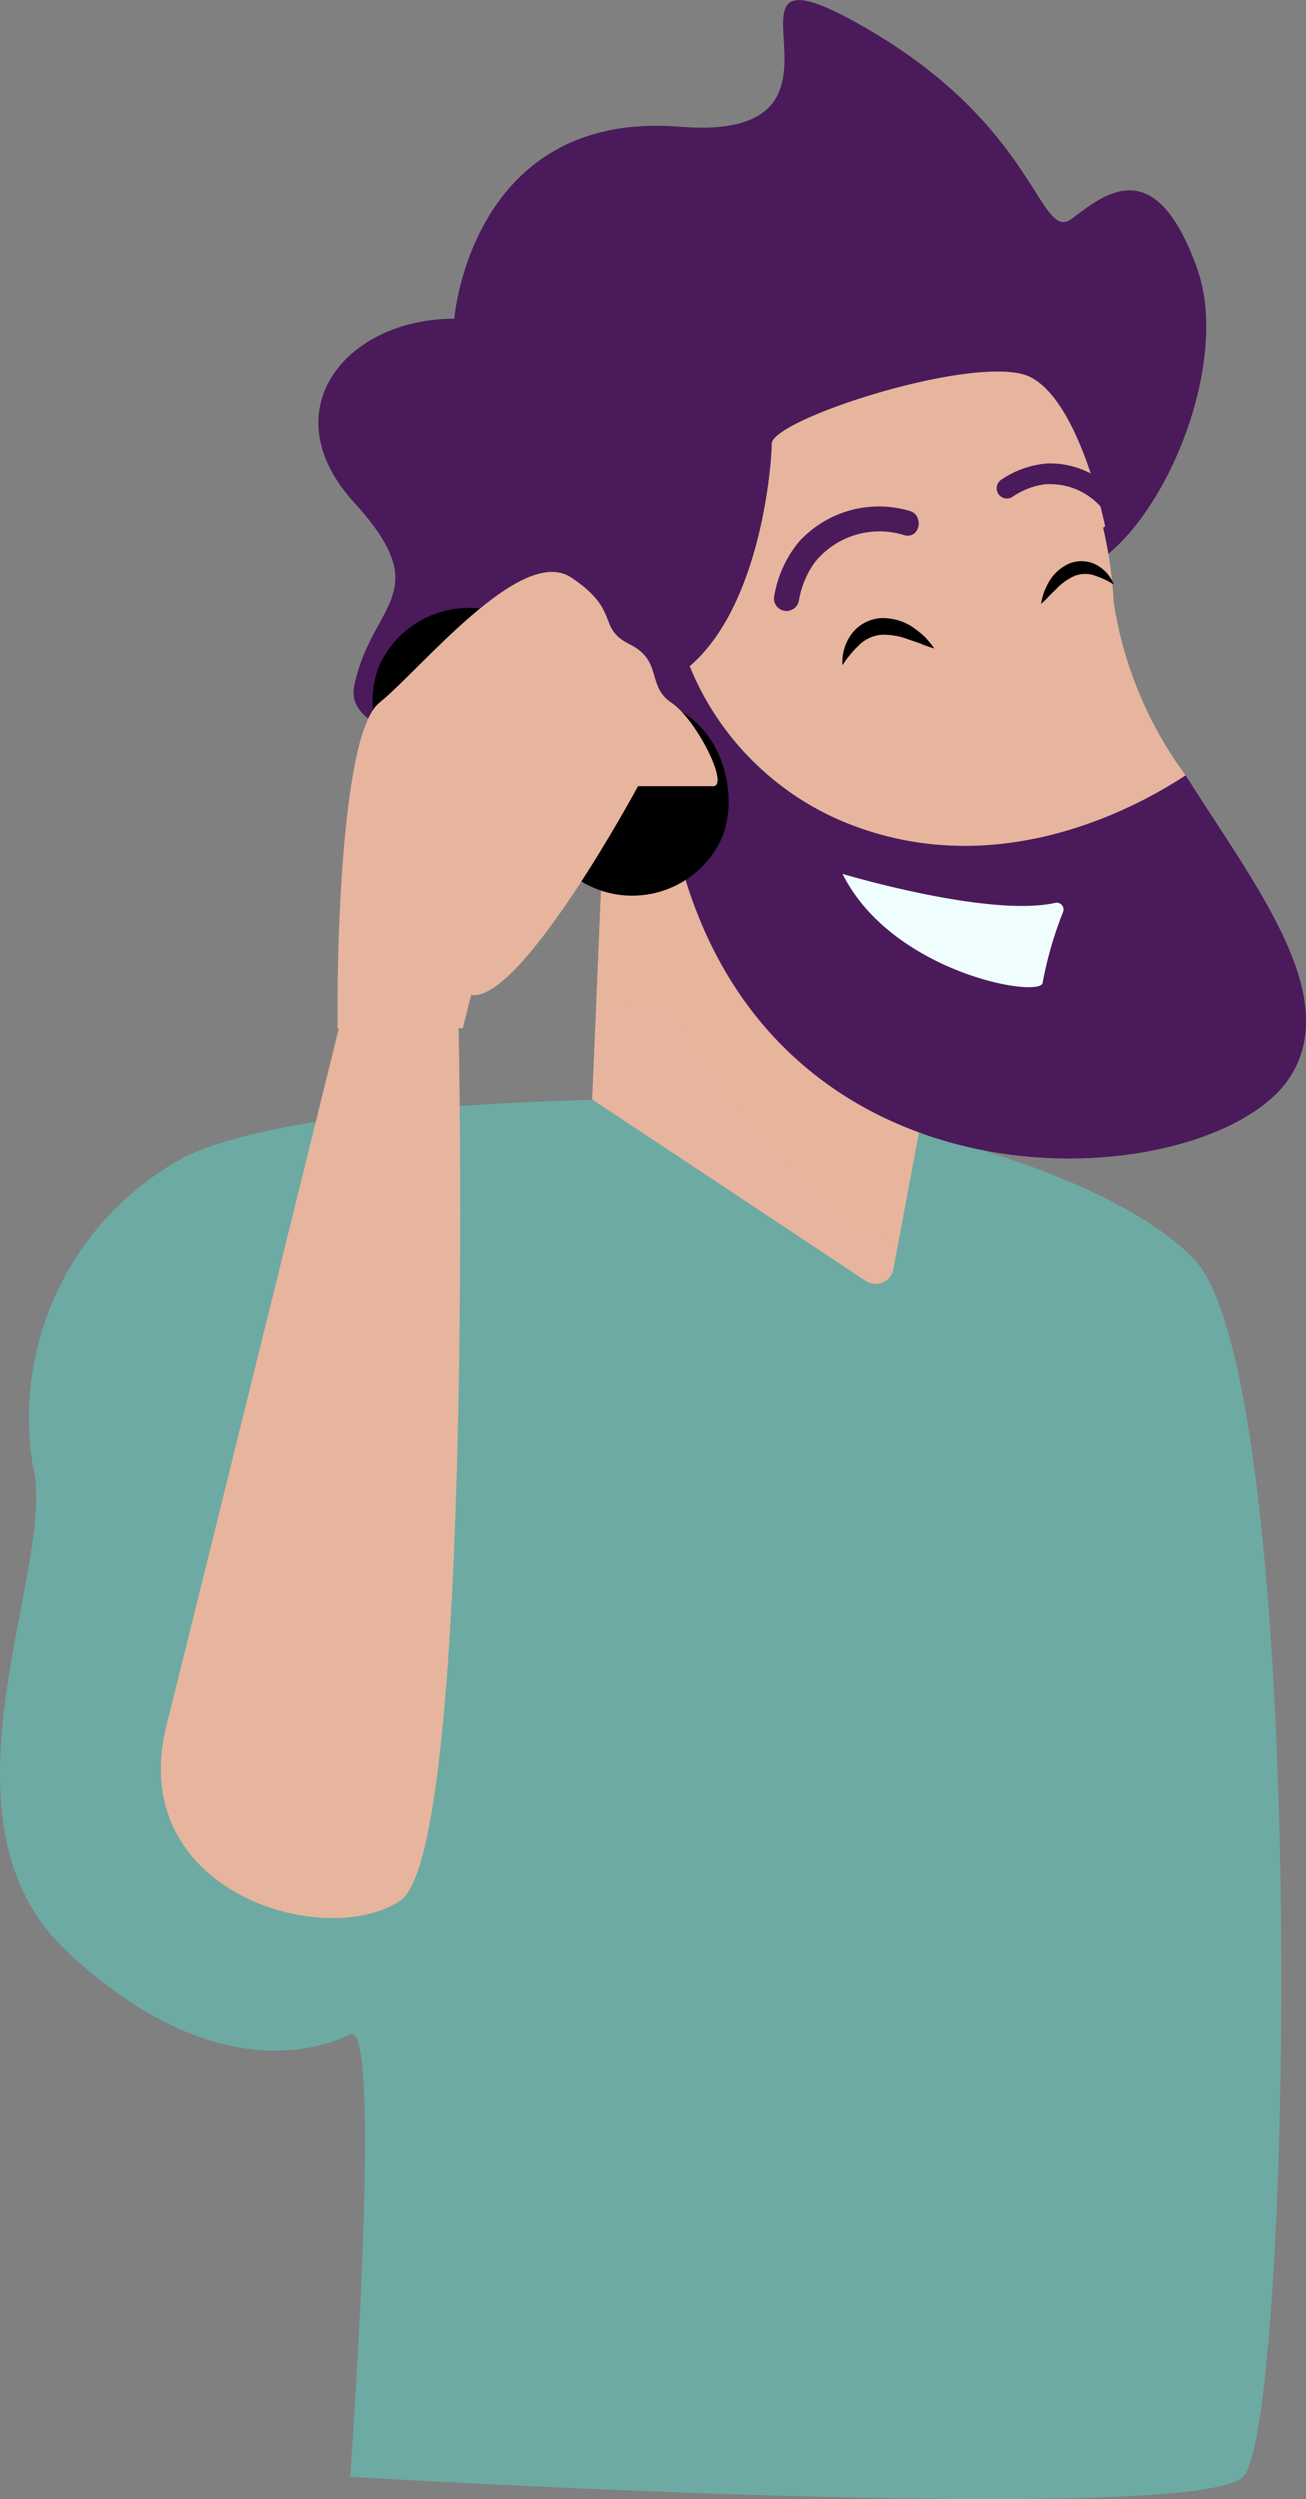 <svg xmlns="http://www.w3.org/2000/svg" xmlns:xlink="http://www.w3.org/1999/xlink" id="help_icon" data-name="help icon" width="38.384" height="73.423" viewBox="0 0 38.384 73.423"><rect x="0" y="0" width="38.384" height="73.423" fill="#808080" stroke="none"/><defs><clipPath id="clip-path"><path id="Path_434" data-name="Path 434" d="M130.344,152.7l-.368,8.707,8.05,5.338a.525.525,0,0,0,.8-.344l1.327-7.08-7.849-9.566Z" transform="translate(-129.976 -149.753)" fill="#e7b59d"></path></clipPath></defs><path id="Path_431" data-name="Path 431" d="M116.83,171.026s-9.811,0-13.245,1.717a8.707,8.707,0,0,0-4.415,9.075c.736,2.943-3.189,10.3.981,14.226,3.744,3.524,6.7,3.092,7.972,2.613a3.91,3.91,0,0,0,.368-.159c.981-.491,0,13,0,13s24.773,1.472,26.245,0,1.962-32.377-1.472-35.811-13-4.66-13-4.66Z" transform="translate(-98.2 -138.728)" fill="#6daaa3"></path><g id="Group_480" data-name="Group 480" transform="translate(17.404 20.647)"><path id="Path_432" data-name="Path 432" d="M130.344,152.7l-.368,8.707,8.05,5.338a.525.525,0,0,0,.8-.344l1.327-7.08-7.849-9.566Z" transform="translate(-129.976 -149.753)" fill="#e7b59d"></path><g id="Group_479" data-name="Group 479" clip-path="url(#clip-path)"><path id="Path_433" data-name="Path 433" d="M129.123,160.578a1.7,1.7,0,0,0,2.208,0s5.641,9.566,10.547,7.849-5.151-9.566-5.151-9.566l-5.138-3.884-2.956,2.167Z" transform="translate(-129.369 -152.116)" fill="#e7b59d" opacity="0.45" style="mix-blend-mode: multiply;isolation: isolate"></path></g></g><path id="Path_435" data-name="Path 435" d="M124.2,132.458c3.924-.245,4.415-6.623,4.415-7.358s6.132-2.7,7.6-1.962c1.4.7,1.772,5.2,1.839,5.519,2.156-1.305,4.046-5.962,3.066-8.707-1.226-3.434-2.7-2.208-3.679-1.472s-.981-2.7-6.132-5.641.736,3.434-5.4,2.943-6.623,5.641-6.623,5.641c-3.189,0-5.4,2.7-2.943,5.4s.491,2.943,0,5.4c-.256,1.279,2.224,1.824,4.655,2.053A4.231,4.231,0,0,1,124.2,132.458Z" transform="translate(-105.934 -112.056)" fill="#4a1a5b"></path><path id="Path_436" data-name="Path 436" d="M139.577,145.154c4.512,1.962,8.708-.312,10.208-1.3a11.522,11.522,0,0,1-2.114-5.076,12.562,12.562,0,0,0-.312-2.2l.061-.038c-.068-.324-.8-3.688-2.2-4.388-1.472-.736-7.6,1.226-7.6,1.962,0,.584-.312,4.73-2.409,6.531A8.383,8.383,0,0,0,139.577,145.154Z" transform="translate(-114.938 -121.073)" fill="#e7b59d"></path><path id="Path_437" data-name="Path 437" d="M145.492,151c-1.5.989-5.7,3.263-10.208,1.3a8.383,8.383,0,0,1-4.371-4.506,3.331,3.331,0,0,1-2.006.827,4.231,4.231,0,0,0-3.194,1.808,42.319,42.319,0,0,0,4.42.154c1.226,13.981,15.943,13,18.4,9.321C150.132,157.5,147.545,154.259,145.492,151Z" transform="translate(-110.645 -128.221)" fill="#4a1a5b"></path><rect id="Rectangle_78" data-name="Rectangle 78" width="11.283" height="5.794" rx="2.897" transform="translate(19.712 27.356) rotate(-151)"></rect><path id="Path_438" data-name="Path 438" d="M116.317,155.164s0-7.6,1.226-8.585,4.17-4.66,5.642-3.679.736,1.472,1.717,1.962.49,1.226,1.226,1.716,1.717,2.453,1.226,2.453h-2.208s-3.434,6.377-4.905,6.132l-.245.981h-3.679Z" transform="translate(-106.395 -125.932)" fill="#e7b59d"></path><path id="Path_439" data-name="Path 439" d="M115.584,165.172s.491,24.283-1.717,25.754-8.094-.245-6.868-5.151,5.641-22.811,5.641-22.811Z" transform="translate(-102.106 -135.082)" fill="#e7b59d"></path><path id="Path_440" data-name="Path 440" d="M143.411,158.934s4.291,1.287,6.251.852a.2.2,0,0,1,.232.265,11.152,11.152,0,0,0-.6,2.072C149.3,162.613,144.883,161.877,143.411,158.934Z" transform="translate(-118.649 -133.259)" fill="#effdff"></path><path id="Path_442" data-name="Path 442" d="M143.408,146.593a1.393,1.393,0,0,1,.246-.887,1.174,1.174,0,0,1,.875-.495,1.6,1.6,0,0,1,.932.257,3.324,3.324,0,0,1,.358.284,3.176,3.176,0,0,1,.288.35,3.661,3.661,0,0,1-.418-.147c-.131-.054-.268-.087-.392-.139a2.117,2.117,0,0,0-.732-.117,1.065,1.065,0,0,0-.623.261A3.221,3.221,0,0,0,143.408,146.593Z" transform="translate(-118.647 -127.05)"></path><path id="Path_443" data-name="Path 443" d="M156.2,142.847a1.12,1.12,0,0,0-.486-.564.949.949,0,0,0-.81-.06,1.292,1.292,0,0,0-.592.509,2.652,2.652,0,0,0-.163.331,2.435,2.435,0,0,0-.09.354,2.988,2.988,0,0,0,.255-.251c.078-.084.166-.156.239-.237a1.724,1.724,0,0,1,.495-.338.863.863,0,0,1,.545-.024A2.608,2.608,0,0,1,156.2,142.847Z" transform="translate(-123.463 -125.672)"></path><g id="Group_481" data-name="Group 481" transform="translate(22.748 14.906)"><path id="Path_444" data-name="Path 444" d="M140.466,142.009a2.679,2.679,0,0,1,.464-1.12,2.442,2.442,0,0,1,2.654-.794c.464.094.565-.635.1-.729a3.181,3.181,0,0,0-3.219.918,3.414,3.414,0,0,0-.73,1.622.368.368,0,0,0,.729.1Z" transform="translate(-139.733 -139.271)" fill="#4a1a5b"></path></g><g id="Group_482" data-name="Group 482" transform="translate(29.294 13.609)"><path id="Path_445" data-name="Path 445" d="M152.163,137.883a2.188,2.188,0,0,1,.925-.358,2,2,0,0,1,1.968,1.12c.207.328.7-.025.489-.351a2.6,2.6,0,0,0-2.362-1.384,2.789,2.789,0,0,0-1.371.485.3.3,0,0,0,.351.489Z" transform="translate(-151.688 -136.903)" fill="#4a1a5b"></path></g></svg>